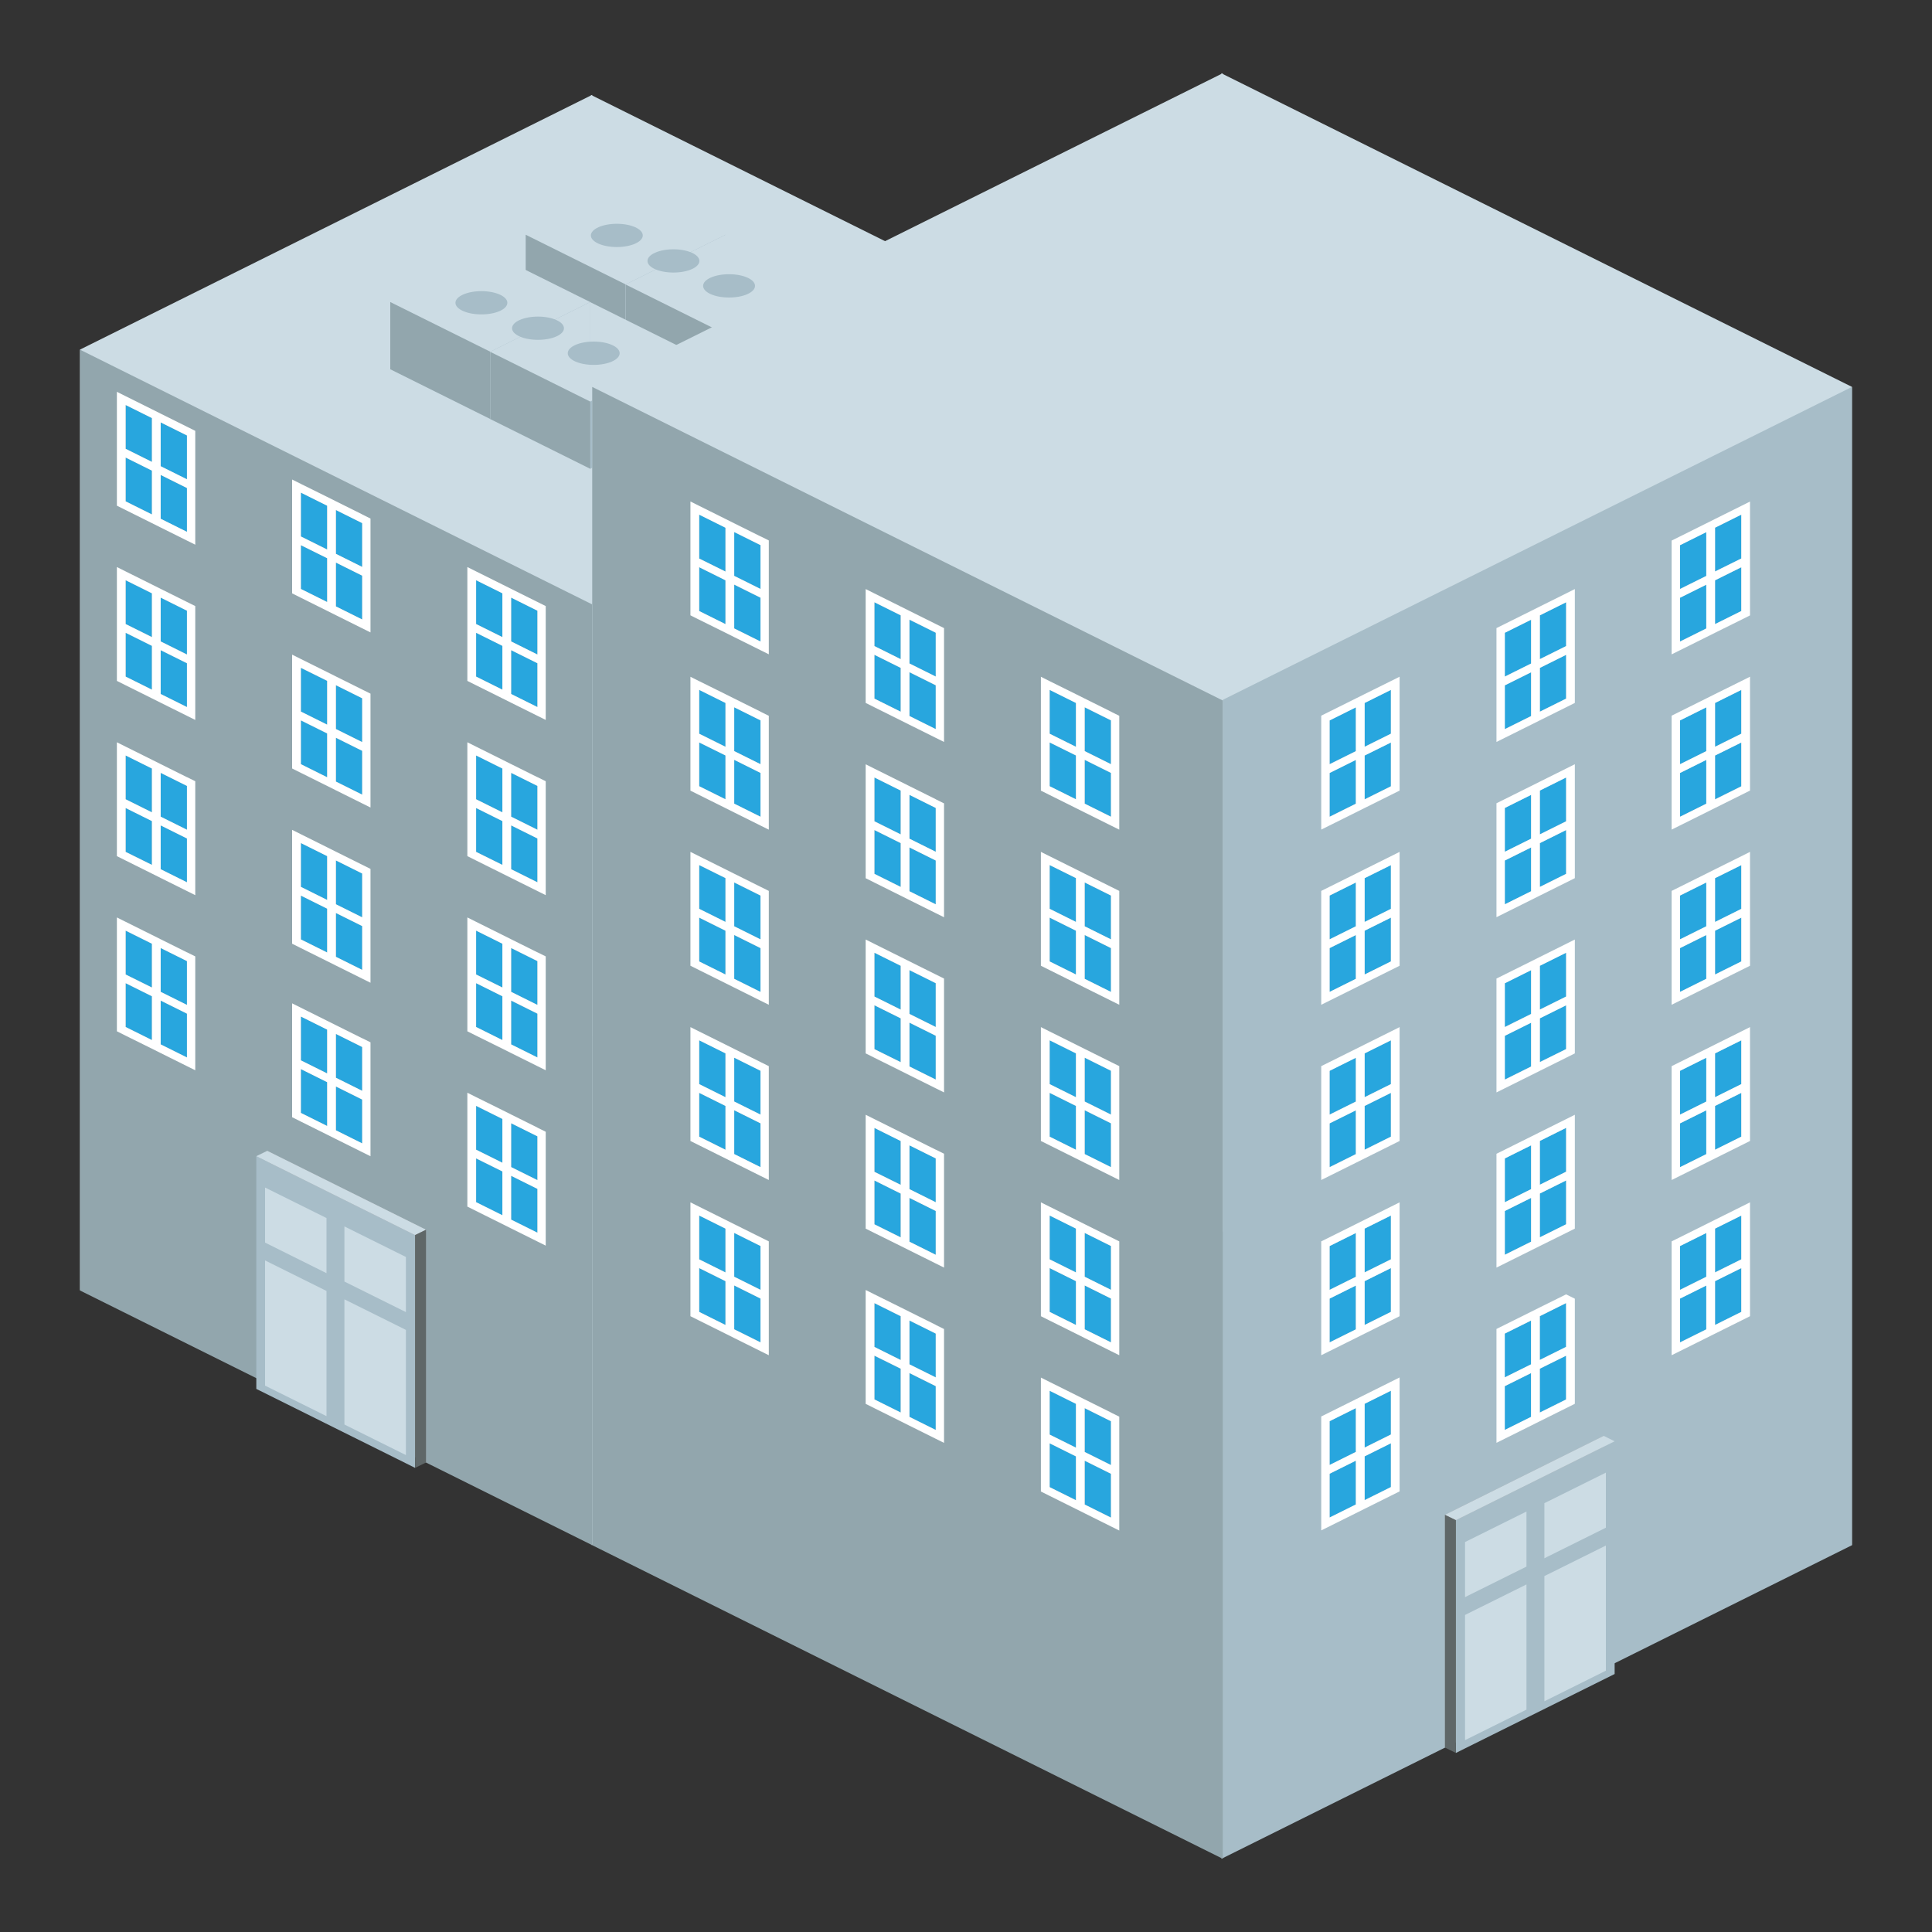 <?xml version="1.0" encoding="UTF-8"?> <svg xmlns="http://www.w3.org/2000/svg" id="Layer_2" data-name="Layer 2" viewBox="0 0 300 300"><rect x="0" y="0" width="300" height="300" fill="#333333" stroke="none"/><defs><style> .cls-1 { fill: #5f6768; } .cls-2 { fill: #fff; } .cls-3 { fill: #a7bdc8; } .cls-4 { fill: #28a6de; } .cls-5 { fill: #a7a8ac; } .cls-6 { fill: #92a6ad; } .cls-7 { fill: #ccdce4; } </style></defs><polygon class="cls-7" points="171.3 200.37 91.77 160.83 91.77 14.74 171.3 54.29 171.3 200.37"></polygon><polygon class="cls-3" points="91.79 239.93 171.31 200.39 171.31 54.3 91.79 93.85 91.79 239.93"></polygon><polygon class="cls-7" points="12.43 200.36 91.95 160.82 91.95 14.73 12.43 54.28 12.43 200.36"></polygon><polygon class="cls-6" points="91.95 239.93 12.43 200.39 12.43 54.3 91.95 93.85 91.95 239.93"></polygon><g><g><g><g><polygon class="cls-7" points="112.67 46.88 97.13 44.48 97.13 28.72 112.67 36.44 112.67 46.88"></polygon><polygon class="cls-3" points="97.13 54.61 112.67 46.89 112.67 36.45 97.13 44.17 97.13 54.61"></polygon><polygon class="cls-7" points="81.63 46.88 97.16 44.48 97.16 28.71 81.63 36.44 81.63 46.88"></polygon><polygon class="cls-6" points="97.16 54.61 81.63 46.89 81.63 36.45 97.16 44.17 97.16 54.61"></polygon></g><g><polygon class="cls-7" points="128.19 54.62 112.65 52.21 112.65 36.45 128.19 44.18 128.19 54.62"></polygon><polygon class="cls-3" points="112.65 62.34 128.19 54.62 128.19 44.18 112.65 51.9 112.65 62.34"></polygon><polygon class="cls-7" points="97.15 54.61 112.68 52.21 112.68 36.45 97.15 44.17 97.15 54.61"></polygon><polygon class="cls-6" points="112.68 62.34 97.15 54.62 97.15 44.18 112.68 51.9 112.68 62.34"></polygon></g></g><g><path class="cls-3" d="M99.81,36.56c0,.99-1.8,1.8-4.03,1.8s-4.03-.81-4.03-1.8,1.8-1.81,4.03-1.81,4.03,.81,4.03,1.81Z"></path><path class="cls-3" d="M108.6,40.52c0,1-1.8,1.8-4.03,1.8s-4.03-.8-4.03-1.8,1.81-1.81,4.03-1.81,4.03,.81,4.03,1.81Z"></path><path class="cls-3" d="M117.24,44.39c0,1-1.8,1.81-4.03,1.81s-4.03-.8-4.03-1.81,1.8-1.81,4.03-1.81,4.03,.81,4.03,1.81Z"></path></g></g><g><g><g><polygon class="cls-7" points="91.64 57.34 76.1 54.93 76.1 39.17 91.64 46.9 91.64 57.34"></polygon><polygon class="cls-3" points="76.11 65.07 91.64 57.34 91.64 46.9 76.11 54.62 76.11 65.07"></polygon><polygon class="cls-7" points="60.6 57.33 76.14 54.93 76.14 39.17 60.6 46.89 60.6 57.33"></polygon><polygon class="cls-6" points="76.14 65.07 60.6 57.34 60.6 46.9 76.14 54.62 76.14 65.07"></polygon></g><g><polygon class="cls-7" points="107.16 65.07 91.62 62.67 91.62 46.9 107.16 54.63 107.16 65.07"></polygon><polygon class="cls-3" points="91.63 72.8 107.16 65.07 107.16 54.63 91.63 62.36 91.63 72.8"></polygon><polygon class="cls-7" points="76.12 65.07 91.66 62.66 91.66 46.9 76.12 54.62 76.12 65.07"></polygon><polygon class="cls-6" points="91.66 72.8 76.12 65.07 76.12 54.63 91.66 62.36 91.66 72.8"></polygon></g></g><g><path class="cls-3" d="M78.78,47.02c0,1-1.8,1.8-4.03,1.8s-4.03-.81-4.03-1.8,1.8-1.81,4.03-1.81,4.03,.81,4.03,1.81Z"></path><path class="cls-3" d="M87.57,50.97c0,1-1.8,1.8-4.03,1.8s-4.03-.8-4.03-1.8,1.81-1.81,4.03-1.81,4.03,.81,4.03,1.81Z"></path><path class="cls-3" d="M96.22,54.85c0,1-1.8,1.81-4.03,1.81s-4.03-.8-4.03-1.81,1.8-1.81,4.03-1.81,4.03,.81,4.03,1.81Z"></path></g></g></g><g><g><g><polygon class="cls-4" points="160.14 78.52 160.14 85.32 164.22 83.29 164.22 76.49 160.14 78.52"></polygon><polygon class="cls-4" points="154.7 81.23 154.7 88.03 158.78 86 158.78 79.2 154.7 81.23"></polygon><polygon class="cls-4" points="154.7 73.06 154.7 79.87 158.78 77.84 158.78 71.04 154.7 73.06"></polygon><polygon class="cls-4" points="160.14 70.36 160.14 77.16 164.22 75.13 164.22 68.33 160.14 70.36"></polygon></g><path class="cls-2" d="M153.41,72.34v17.68l1.29-.64,4.08-2.03,1.36-.68,4.08-2.02,1.36-.68v-17.68l-1.36,.68-4.08,2.03-1.36,.68-4.08,2.03-1.29,.64Zm10.82,2.79l-4.08,2.02v-6.8l4.08-2.03v6.8Zm-4.08,10.19v-6.8l4.08-2.03v6.8l-4.08,2.03Zm-5.44-4.09l4.08-2.03v6.8l-4.08,2.03v-6.8Zm0-8.16l4.08-2.03v6.8l-4.08,2.03v-6.8Z"></path></g><g><g><polygon class="cls-4" points="132.93 92.12 132.93 98.92 137.02 96.9 137.02 90.1 132.93 92.12"></polygon><polygon class="cls-4" points="127.49 94.83 127.49 101.63 131.57 99.6 131.57 92.8 127.49 94.83"></polygon><polygon class="cls-4" points="127.49 86.67 127.49 93.47 131.57 91.44 131.57 84.64 127.49 86.67"></polygon><polygon class="cls-4" points="132.93 83.96 132.93 90.76 137.02 88.74 137.02 81.93 132.93 83.96"></polygon></g><path class="cls-2" d="M126.2,85.95v17.68l1.29-.64,4.08-2.03,1.36-.68,4.08-2.03,1.36-.68v-17.68l-1.36,.68-4.08,2.03-1.36,.68-4.08,2.03-1.29,.64Zm10.82,2.79l-4.08,2.03v-6.8l4.08-2.03v6.8Zm-4.08,10.19v-6.8l4.08-2.03v6.8l-4.08,2.03Zm-5.44-4.09l4.08-2.03v6.8l-4.08,2.03v-6.8Zm0-8.16l4.08-2.03v6.8l-4.08,2.03v-6.8Z"></path></g><g><g><polygon class="cls-4" points="105.73 105.73 105.73 112.53 109.81 110.5 109.81 103.7 105.73 105.73"></polygon><polygon class="cls-4" points="100.29 108.43 100.29 115.24 104.37 113.21 104.37 106.41 100.29 108.43"></polygon><polygon class="cls-4" points="100.29 100.27 100.29 107.07 104.37 105.05 104.37 98.24 100.29 100.27"></polygon><polygon class="cls-4" points="105.73 97.56 105.73 104.37 109.81 102.34 109.81 95.54 105.73 97.56"></polygon></g><path class="cls-2" d="M98.99,99.55v17.68l1.29-.64,4.08-2.03,1.36-.68,4.08-2.03,1.36-.68v-17.68l-1.36,.68-4.08,2.02-1.36,.68-4.08,2.03-1.29,.64Zm10.82,2.79l-4.08,2.03v-6.8l4.08-2.03v6.8Zm-4.08,10.19v-6.8l4.08-2.02v6.8l-4.08,2.03Zm-5.44-4.09l4.08-2.03v6.8l-4.08,2.03v-6.8Zm0-8.16l4.08-2.03v6.8l-4.08,2.03v-6.8Z"></path></g><g><g><polygon class="cls-4" points="160.14 105.73 160.14 112.53 164.22 110.5 164.22 103.7 160.14 105.73"></polygon><polygon class="cls-4" points="154.7 108.43 154.7 115.24 158.78 113.21 158.78 106.41 154.7 108.43"></polygon><polygon class="cls-4" points="154.7 100.27 154.7 107.07 158.78 105.05 158.78 98.24 154.7 100.27"></polygon><polygon class="cls-4" points="160.14 97.56 160.14 104.37 164.22 102.34 164.22 95.54 160.14 97.56"></polygon></g><path class="cls-2" d="M153.41,99.55v17.68l1.29-.64,4.08-2.03,1.36-.68,4.08-2.03,1.36-.68v-17.68l-1.36,.68-4.08,2.02-1.36,.68-4.08,2.03-1.29,.64Zm10.82,2.79l-4.08,2.03v-6.8l4.08-2.03v6.8Zm-4.08,10.19v-6.8l4.08-2.02v6.8l-4.08,2.03Zm-5.44-4.09l4.08-2.03v6.8l-4.08,2.03v-6.8Zm0-8.16l4.08-2.03v6.8l-4.08,2.03v-6.8Z"></path></g><g><g><polygon class="cls-4" points="132.93 119.33 132.93 126.13 137.02 124.11 137.02 117.3 132.93 119.33"></polygon><polygon class="cls-4" points="127.49 122.04 127.49 128.84 131.57 126.81 131.57 120.01 127.49 122.04"></polygon><polygon class="cls-4" points="127.49 113.88 127.49 120.68 131.57 118.65 131.57 111.85 127.49 113.88"></polygon><polygon class="cls-4" points="132.93 111.17 132.93 117.97 137.02 115.94 137.02 109.14 132.93 111.17"></polygon></g><path class="cls-2" d="M126.2,113.15v17.68l1.29-.64,4.08-2.03,1.36-.68,4.08-2.03,1.36-.68v-17.68l-1.36,.68-4.08,2.03-1.36,.68-4.08,2.03-1.29,.64Zm10.82,2.79l-4.08,2.03v-6.8l4.08-2.03v6.8Zm-4.08,10.19v-6.8l4.08-2.03v6.8l-4.08,2.03Zm-5.44-4.1l4.08-2.03v6.8l-4.08,2.03v-6.8Zm0-8.16l4.08-2.03v6.8l-4.08,2.03v-6.8Z"></path></g><g><g><polygon class="cls-4" points="105.73 132.93 105.73 139.74 109.81 137.71 109.81 130.91 105.73 132.93"></polygon><polygon class="cls-4" points="100.29 135.64 100.29 142.44 104.37 140.42 104.37 133.61 100.29 135.64"></polygon><polygon class="cls-4" points="100.29 127.48 100.29 134.28 104.37 132.25 104.37 125.45 100.29 127.48"></polygon><polygon class="cls-4" points="105.73 124.77 105.73 131.57 109.81 129.55 109.81 122.75 105.73 124.77"></polygon></g><path class="cls-2" d="M98.99,126.76v17.68l1.29-.64,4.08-2.03,1.36-.68,4.08-2.03,1.36-.68v-17.68l-1.36,.68-4.08,2.03-1.36,.68-4.08,2.03-1.29,.64Zm10.82,2.79l-4.08,2.03v-6.8l4.08-2.02v6.8Zm-4.08,10.19v-6.8l4.08-2.03v6.8l-4.08,2.03Zm-5.44-4.1l4.08-2.03v6.8l-4.08,2.03v-6.8Zm0-8.16l4.08-2.03v6.8l-4.08,2.03v-6.8Z"></path></g><g><g><polygon class="cls-4" points="160.14 132.93 160.14 139.74 164.22 137.71 164.22 130.91 160.14 132.93"></polygon><polygon class="cls-4" points="154.7 135.64 154.7 142.44 158.78 140.42 158.78 133.61 154.7 135.64"></polygon><polygon class="cls-4" points="154.7 127.48 154.7 134.28 158.78 132.25 158.78 125.45 154.7 127.48"></polygon><polygon class="cls-4" points="160.14 124.77 160.14 131.57 164.22 129.55 164.22 122.75 160.14 124.77"></polygon></g><path class="cls-2" d="M153.41,126.76v17.68l1.29-.64,4.08-2.03,1.36-.68,4.08-2.03,1.36-.68v-17.68l-1.36,.68-4.08,2.03-1.36,.68-4.08,2.03-1.29,.64Zm10.82,2.79l-4.08,2.03v-6.8l4.08-2.02v6.8Zm-4.08,10.19v-6.8l4.08-2.03v6.8l-4.08,2.03Zm-5.44-4.1l4.08-2.03v6.8l-4.08,2.03v-6.8Zm0-8.16l4.08-2.03v6.8l-4.08,2.03v-6.8Z"></path></g><g><g><polygon class="cls-4" points="132.93 146.54 132.93 153.34 137.02 151.31 137.02 144.51 132.93 146.54"></polygon><polygon class="cls-4" points="127.49 149.24 127.49 156.05 131.57 154.02 131.57 147.22 127.49 149.24"></polygon><polygon class="cls-4" points="127.49 141.08 127.49 147.88 131.57 145.86 131.57 139.05 127.49 141.08"></polygon><polygon class="cls-4" points="132.93 138.37 132.93 145.18 137.02 143.15 137.02 136.35 132.93 138.37"></polygon></g><path class="cls-2" d="M126.2,140.36v17.69l1.29-.64,4.08-2.03,1.36-.68,4.08-2.03,1.36-.68v-17.68l-1.36,.68-4.08,2.03-1.36,.68-4.08,2.03-1.29,.64Zm10.82,2.79l-4.08,2.03v-6.8l4.08-2.03v6.8Zm-4.08,10.19v-6.8l4.08-2.03v6.8l-4.08,2.02Zm-5.44-4.09l4.08-2.03v6.8l-4.08,2.03v-6.8Zm0-8.16l4.08-2.03v6.8l-4.08,2.03v-6.8Z"></path></g><g><g><polygon class="cls-4" points="105.73 160.14 105.73 166.94 109.81 164.92 109.81 158.11 105.73 160.14"></polygon><polygon class="cls-4" points="100.29 162.85 100.29 169.65 104.37 167.62 104.37 160.82 100.29 162.85"></polygon><polygon class="cls-4" points="100.29 154.68 100.29 161.49 104.37 159.46 104.37 152.66 100.29 154.68"></polygon><polygon class="cls-4" points="105.73 151.98 105.73 158.78 109.81 156.75 109.81 149.95 105.73 151.98"></polygon></g><path class="cls-2" d="M98.99,153.96v17.68l1.29-.64,4.08-2.03,1.36-.68,4.08-2.03,1.36-.68v-17.68l-1.36,.68-4.08,2.03-1.36,.68-4.08,2.03-1.29,.64Zm10.82,2.79l-4.08,2.03v-6.8l4.08-2.03v6.8Zm-4.08,10.19v-6.8l4.08-2.03v6.8l-4.08,2.03Zm-5.44-4.09l4.08-2.03v6.8l-4.08,2.03v-6.8Zm0-8.16l4.08-2.03v6.8l-4.08,2.03v-6.8Z"></path></g><g><g><polygon class="cls-4" points="160.14 160.14 160.14 166.94 164.22 164.92 164.22 158.11 160.14 160.14"></polygon><polygon class="cls-4" points="154.7 162.85 154.7 169.65 158.78 167.62 158.78 160.82 154.7 162.85"></polygon><polygon class="cls-4" points="154.7 154.68 154.7 161.49 158.78 159.46 158.78 152.66 154.7 154.68"></polygon><polygon class="cls-4" points="160.14 151.98 160.14 158.78 164.22 156.75 164.22 149.95 160.14 151.98"></polygon></g><path class="cls-2" d="M153.41,153.96v17.68l1.29-.64,4.08-2.03,1.36-.68,4.08-2.03,1.36-.68v-17.68l-1.36,.68-4.08,2.03-1.36,.68-4.08,2.03-1.29,.64Zm10.82,2.79l-4.08,2.03v-6.8l4.08-2.03v6.8Zm-4.08,10.19v-6.8l4.08-2.03v6.8l-4.08,2.03Zm-5.44-4.09l4.08-2.03v6.8l-4.08,2.03v-6.8Zm0-8.16l4.08-2.03v6.8l-4.08,2.03v-6.8Z"></path></g><g><g><polygon class="cls-4" points="132.93 173.74 132.93 180.55 137.02 178.52 137.02 171.72 132.93 173.74"></polygon><polygon class="cls-4" points="127.49 176.45 127.49 183.25 131.57 181.23 131.57 174.42 127.49 176.45"></polygon><polygon class="cls-4" points="127.49 168.29 127.49 175.09 131.57 173.06 131.57 166.26 127.49 168.29"></polygon><polygon class="cls-4" points="132.93 165.58 132.93 172.38 137.02 170.36 137.02 163.56 132.93 165.58"></polygon></g><path class="cls-2" d="M126.2,167.57v17.68l1.29-.64,4.08-2.03,1.36-.68,4.08-2.02,1.36-.68v-17.68l-1.36,.68-4.08,2.03-1.36,.68-4.08,2.03-1.29,.64Zm10.82,2.79l-4.08,2.02v-6.8l4.08-2.03v6.8Zm-4.08,10.19v-6.8l4.08-2.03v6.8l-4.08,2.03Zm-5.44-4.09l4.08-2.03v6.8l-4.08,2.03v-6.8Zm0-8.16l4.08-2.03v6.8l-4.08,2.03v-6.8Z"></path></g><g><g><polygon class="cls-4" points="105.73 187.35 105.73 194.15 109.81 192.12 109.81 185.32 105.73 187.35"></polygon><polygon class="cls-4" points="100.29 190.06 100.29 196.86 104.37 194.83 104.37 188.03 100.29 190.06"></polygon><polygon class="cls-4" points="100.29 181.89 100.29 188.69 104.37 186.67 104.37 179.87 100.29 181.89"></polygon><polygon class="cls-4" points="105.73 179.19 105.73 185.99 109.81 183.96 109.81 177.16 105.73 179.19"></polygon></g><path class="cls-2" d="M98.99,181.17v17.68l1.29-.64,4.08-2.03,1.36-.68,4.08-2.03,1.36-.68v-17.68l-1.36,.68-4.08,2.03-1.36,.68-4.08,2.03-1.29,.64Zm10.82,2.79l-4.08,2.03v-6.8l4.08-2.03v6.8Zm-4.08,10.19v-6.8l4.08-2.03v6.8l-4.08,2.03Zm-5.44-4.09l4.08-2.03v6.8l-4.08,2.03v-6.8Zm0-8.16l4.08-2.03v6.8l-4.08,2.03v-6.8Z"></path></g></g><polygon class="cls-5" points="64.79 190.27 41.5 178.7 41.5 180.06 41.5 213.48 41.5 214.84 64.79 226.42 66.15 227.1 66.15 225.74 66.15 192.31 66.15 190.95 64.79 190.27"></polygon><polygon class="cls-3" points="63.09 191.1 39.8 179.53 39.8 180.89 39.8 214.31 39.8 215.67 63.09 227.25 64.45 227.93 64.45 226.57 64.45 193.14 64.45 191.78 63.09 191.1"></polygon><g><polygon class="cls-7" points="50.18 200.2 41.16 195.72 41.16 196.24 41.16 207.83 41.16 215.16 50.18 219.64 50.7 219.9 50.7 212.57 50.7 200.99 50.7 200.46 50.18 200.2"></polygon><polygon class="cls-7" points="50.18 188.88 41.16 184.4 41.16 184.93 41.16 185.62 41.16 192.95 50.18 197.44 50.7 197.7 50.7 190.37 50.7 189.67 50.7 189.14 50.18 188.88"></polygon></g><g><polygon class="cls-7" points="62.5 206.24 53.48 201.76 53.48 202.29 53.48 213.87 53.48 221.2 62.5 225.68 63.03 225.94 63.03 218.61 63.03 207.03 63.03 206.51 62.5 206.24"></polygon><polygon class="cls-7" points="62.5 194.92 53.48 190.44 53.48 190.97 53.48 191.66 53.48 199 62.5 203.48 63.03 203.74 63.03 196.41 63.03 195.71 63.03 195.18 62.5 194.92"></polygon></g><polygon class="cls-7" points="39.8 179.53 41.5 178.7 66.15 190.95 64.45 191.78 39.8 179.53"></polygon><polygon class="cls-1" points="66.15 190.95 66.15 227.1 64.45 227.93 64.45 191.78 66.15 190.95"></polygon><polygon class="cls-7" points="287.56 239.93 189.65 191.24 189.65 11.38 287.56 60.07 287.56 239.93"></polygon><polygon class="cls-3" points="189.67 288.63 287.57 239.94 287.57 60.08 189.67 108.77 189.67 288.63"></polygon><polygon class="cls-7" points="91.96 239.91 189.87 191.23 189.87 11.37 91.96 60.06 91.96 239.91"></polygon><polygon class="cls-6" points="189.87 288.63 91.96 239.94 91.96 60.08 189.87 108.77 189.87 288.63"></polygon><g><g><g><g><polygon class="cls-4" points="112.65 117.31 112.65 124.11 108.57 122.09 108.57 115.29 112.65 117.31"></polygon><polygon class="cls-4" points="118.09 120.02 118.09 126.82 114.01 124.79 114.01 117.99 118.09 120.02"></polygon><polygon class="cls-4" points="118.09 111.86 118.09 118.66 114.01 116.63 114.01 109.83 118.09 111.86"></polygon><polygon class="cls-4" points="112.65 109.15 112.65 115.95 108.57 113.93 108.57 107.12 112.65 109.15"></polygon></g><path class="cls-2" d="M118.09,110.5l-4.08-2.03-1.36-.68-4.08-2.02-1.36-.68v17.68l1.36,.68,4.08,2.03,1.36,.68,4.08,2.03,1.29,.64v-17.68l-1.29-.64Zm-9.52-3.37l4.08,2.03v6.8l-4.08-2.03v-6.8Zm0,14.96v-6.8l4.08,2.02v6.8l-4.08-2.03Zm9.52,4.73l-4.08-2.03v-6.8l4.08,2.03v6.8Zm0-8.16l-4.08-2.03v-6.8l4.08,2.03v6.8Z"></path></g><g><g><polygon class="cls-4" points="139.86 130.92 139.86 137.72 135.78 135.69 135.78 128.89 139.86 130.92"></polygon><polygon class="cls-4" points="145.3 133.62 145.3 140.43 141.22 138.4 141.22 131.6 145.3 133.62"></polygon><polygon class="cls-4" points="145.3 125.46 145.3 132.26 141.22 130.24 141.22 123.43 145.3 125.46"></polygon><polygon class="cls-4" points="139.86 122.75 139.86 129.56 135.78 127.53 135.78 120.73 139.86 122.75"></polygon></g><path class="cls-2" d="M145.3,124.1l-4.08-2.03-1.36-.68-4.08-2.03-1.36-.68v17.69l1.36,.68,4.08,2.03,1.36,.68,4.08,2.03,1.29,.64v-17.68l-1.29-.64Zm-9.52-3.37l4.08,2.03v6.8l-4.08-2.03v-6.8Zm0,14.96v-6.8l4.08,2.03v6.8l-4.08-2.03Zm9.52,4.73l-4.08-2.03v-6.8l4.08,2.03v6.8Zm0-8.16l-4.08-2.03v-6.8l4.08,2.03v6.8Z"></path></g><g><g><polygon class="cls-4" points="167.07 144.52 167.07 151.32 162.99 149.3 162.99 142.49 167.07 144.52"></polygon><polygon class="cls-4" points="172.51 147.23 172.51 154.03 168.43 152 168.43 145.2 172.51 147.23"></polygon><polygon class="cls-4" points="172.51 139.07 172.51 145.87 168.43 143.84 168.43 137.04 172.51 139.07"></polygon><polygon class="cls-4" points="167.07 136.36 167.07 143.16 162.99 141.13 162.99 134.33 167.07 136.36"></polygon></g><path class="cls-2" d="M172.51,137.7l-4.08-2.03-1.36-.68-4.08-2.03-1.36-.68v17.68l1.36,.68,4.08,2.03,1.36,.68,4.08,2.03,1.29,.64v-17.68l-1.29-.64Zm-9.52-3.37l4.08,2.02v6.8l-4.08-2.03v-6.8Zm0,14.96v-6.8l4.08,2.03v6.8l-4.08-2.03Zm9.52,4.73l-4.08-2.03v-6.8l4.08,2.03v6.8Zm0-8.16l-4.08-2.03v-6.8l4.08,2.03v6.8Z"></path></g><g><g><polygon class="cls-4" points="112.65 144.52 112.65 151.32 108.57 149.3 108.57 142.49 112.65 144.52"></polygon><polygon class="cls-4" points="118.09 147.23 118.09 154.03 114.01 152 114.01 145.2 118.09 147.23"></polygon><polygon class="cls-4" points="118.09 139.07 118.09 145.87 114.01 143.84 114.01 137.04 118.09 139.07"></polygon><polygon class="cls-4" points="112.65 136.36 112.65 143.16 108.57 141.13 108.57 134.33 112.65 136.36"></polygon></g><path class="cls-2" d="M118.09,137.7l-4.08-2.03-1.36-.68-4.08-2.03-1.36-.68v17.68l1.36,.68,4.08,2.03,1.36,.68,4.08,2.03,1.29,.64v-17.68l-1.29-.64Zm-9.52-3.37l4.08,2.02v6.8l-4.08-2.03v-6.8Zm0,14.96v-6.8l4.08,2.03v6.8l-4.08-2.03Zm9.52,4.73l-4.08-2.03v-6.8l4.08,2.03v6.8Zm0-8.16l-4.08-2.03v-6.8l4.08,2.03v6.8Z"></path></g><g><g><polygon class="cls-4" points="139.86 158.12 139.86 164.92 135.78 162.9 135.78 156.1 139.86 158.12"></polygon><polygon class="cls-4" points="145.3 160.83 145.3 167.63 141.22 165.61 141.22 158.8 145.3 160.83"></polygon><polygon class="cls-4" points="145.3 152.67 145.3 159.47 141.22 157.44 141.22 150.64 145.3 152.67"></polygon><polygon class="cls-4" points="139.86 149.96 139.86 156.76 135.78 154.74 135.78 147.93 139.86 149.96"></polygon></g><path class="cls-2" d="M145.3,151.31l-4.08-2.03-1.36-.68-4.08-2.03-1.36-.68v17.68l1.36,.68,4.08,2.03,1.36,.68,4.08,2.03,1.29,.64v-17.68l-1.29-.64Zm-9.52-3.37l4.08,2.03v6.8l-4.08-2.03v-6.8Zm0,14.96v-6.8l4.08,2.03v6.8l-4.08-2.02Zm9.52,4.73l-4.08-2.03v-6.8l4.08,2.03v6.8Zm0-8.16l-4.08-2.03v-6.8l4.08,2.03v6.8Z"></path></g><g><g><polygon class="cls-4" points="167.07 171.73 167.07 178.53 162.99 176.5 162.99 169.7 167.07 171.73"></polygon><polygon class="cls-4" points="172.51 174.43 172.51 181.24 168.43 179.21 168.43 172.41 172.51 174.43"></polygon><polygon class="cls-4" points="172.51 166.27 172.51 173.07 168.43 171.05 168.43 164.24 172.51 166.27"></polygon><polygon class="cls-4" points="167.07 163.56 167.07 170.37 162.99 168.34 162.99 161.54 167.07 163.56"></polygon></g><path class="cls-2" d="M172.51,164.91l-4.08-2.03-1.36-.68-4.08-2.03-1.36-.68v17.68l1.36,.68,4.08,2.03,1.36,.68,4.08,2.03,1.29,.64v-17.68l-1.29-.64Zm-9.52-3.37l4.08,2.03v6.8l-4.08-2.03v-6.8Zm0,14.96v-6.8l4.08,2.03v6.8l-4.08-2.03Zm9.52,4.73l-4.08-2.03v-6.8l4.08,2.03v6.8Zm0-8.16l-4.08-2.03v-6.8l4.08,2.03v6.8Z"></path></g><g><g><polygon class="cls-4" points="112.65 171.73 112.65 178.53 108.57 176.5 108.57 169.7 112.65 171.73"></polygon><polygon class="cls-4" points="118.09 174.43 118.09 181.24 114.01 179.21 114.01 172.41 118.09 174.43"></polygon><polygon class="cls-4" points="118.09 166.27 118.09 173.07 114.01 171.05 114.01 164.24 118.09 166.27"></polygon><polygon class="cls-4" points="112.65 163.56 112.65 170.37 108.57 168.34 108.57 161.54 112.65 163.56"></polygon></g><path class="cls-2" d="M118.09,164.91l-4.08-2.03-1.36-.68-4.08-2.03-1.36-.68v17.68l1.36,.68,4.08,2.03,1.36,.68,4.08,2.03,1.29,.64v-17.68l-1.29-.64Zm-9.52-3.37l4.08,2.03v6.8l-4.08-2.03v-6.8Zm0,14.96v-6.8l4.08,2.03v6.8l-4.08-2.03Zm9.52,4.73l-4.08-2.03v-6.8l4.08,2.03v6.8Zm0-8.16l-4.08-2.03v-6.8l4.08,2.03v6.8Z"></path></g><g><g><polygon class="cls-4" points="139.86 185.33 139.86 192.13 135.78 190.11 135.78 183.3 139.86 185.33"></polygon><polygon class="cls-4" points="145.3 188.04 145.3 194.84 141.22 192.81 141.22 186.01 145.3 188.04"></polygon><polygon class="cls-4" points="145.3 179.88 145.3 186.68 141.22 184.65 141.22 177.85 145.3 179.88"></polygon><polygon class="cls-4" points="139.86 177.17 139.86 183.97 135.78 181.94 135.78 175.14 139.86 177.17"></polygon></g><path class="cls-2" d="M145.3,178.52l-4.08-2.03-1.36-.68-4.08-2.03-1.36-.68v17.68l1.36,.68,4.08,2.02,1.36,.68,4.08,2.03,1.29,.64v-17.68l-1.29-.64Zm-9.52-3.37l4.08,2.03v6.8l-4.08-2.02v-6.8Zm0,14.96v-6.8l4.08,2.03v6.8l-4.08-2.03Zm9.52,4.73l-4.08-2.03v-6.8l4.08,2.03v6.8Zm0-8.16l-4.08-2.03v-6.8l4.08,2.03v6.8Z"></path></g><g><g><polygon class="cls-4" points="167.07 198.93 167.07 205.74 162.99 203.71 162.99 196.91 167.07 198.93"></polygon><polygon class="cls-4" points="172.51 201.64 172.51 208.44 168.43 206.42 168.43 199.61 172.51 201.64"></polygon><polygon class="cls-4" points="172.51 193.48 172.51 200.28 168.43 198.25 168.43 191.45 172.51 193.48"></polygon><polygon class="cls-4" points="167.07 190.77 167.07 197.57 162.99 195.55 162.99 188.75 167.07 190.77"></polygon></g><path class="cls-2" d="M172.51,192.12l-4.08-2.03-1.36-.68-4.08-2.03-1.36-.68v17.68l1.36,.68,4.08,2.03,1.36,.68,4.08,2.03,1.29,.64v-17.68l-1.29-.64Zm-9.52-3.37l4.08,2.03v6.8l-4.08-2.03v-6.8Zm0,14.96v-6.8l4.08,2.03v6.8l-4.08-2.03Zm9.52,4.73l-4.08-2.03v-6.8l4.08,2.03v6.8Zm0-8.16l-4.08-2.03v-6.8l4.08,2.03v6.8Z"></path></g><g><g><polygon class="cls-4" points="112.65 198.93 112.65 205.74 108.57 203.71 108.57 196.91 112.65 198.93"></polygon><polygon class="cls-4" points="118.09 201.64 118.09 208.44 114.01 206.42 114.01 199.61 118.09 201.64"></polygon><polygon class="cls-4" points="118.09 193.48 118.09 200.28 114.01 198.25 114.01 191.45 118.09 193.48"></polygon><polygon class="cls-4" points="112.65 190.77 112.65 197.57 108.57 195.55 108.57 188.75 112.65 190.77"></polygon></g><path class="cls-2" d="M118.09,192.12l-4.08-2.03-1.36-.68-4.08-2.03-1.36-.68v17.68l1.36,.68,4.08,2.03,1.36,.68,4.08,2.03,1.29,.64v-17.68l-1.29-.64Zm-9.52-3.37l4.08,2.03v6.8l-4.08-2.03v-6.8Zm0,14.96v-6.8l4.08,2.03v6.8l-4.08-2.03Zm9.52,4.73l-4.08-2.03v-6.8l4.08,2.03v6.8Zm0-8.16l-4.08-2.03v-6.8l4.08,2.03v6.8Z"></path></g><g><g><polygon class="cls-4" points="139.86 212.54 139.86 219.34 135.78 217.31 135.78 210.51 139.86 212.54"></polygon><polygon class="cls-4" points="145.3 215.25 145.3 222.05 141.22 220.02 141.22 213.22 145.3 215.25"></polygon><polygon class="cls-4" points="145.3 207.08 145.3 213.88 141.22 211.86 141.22 205.06 145.3 207.08"></polygon><polygon class="cls-4" points="139.86 204.38 139.86 211.18 135.78 209.15 135.78 202.35 139.86 204.38"></polygon></g><path class="cls-2" d="M145.3,205.72l-4.08-2.03-1.36-.68-4.08-2.02-1.36-.68v17.68l1.36,.68,4.08,2.03,1.36,.68,4.08,2.03,1.29,.64v-17.68l-1.29-.64Zm-9.52-3.37l4.08,2.03v6.8l-4.08-2.03v-6.8Zm0,14.96v-6.8l4.08,2.02v6.8l-4.08-2.03Zm9.52,4.73l-4.08-2.03v-6.8l4.08,2.03v6.8Zm0-8.16l-4.08-2.03v-6.8l4.08,2.03v6.8Z"></path></g><g><g><polygon class="cls-4" points="167.07 226.14 167.07 232.94 162.99 230.92 162.99 224.11 167.07 226.14"></polygon><polygon class="cls-4" points="172.51 228.85 172.51 235.65 168.43 233.62 168.43 226.82 172.51 228.85"></polygon><polygon class="cls-4" points="172.51 220.69 172.51 227.49 168.43 225.46 168.43 218.66 172.51 220.69"></polygon><polygon class="cls-4" points="167.07 217.98 167.07 224.78 162.99 222.75 162.99 215.95 167.07 217.98"></polygon></g><path class="cls-2" d="M172.51,219.33l-4.08-2.03-1.36-.68-4.08-2.03-1.36-.68v17.69l1.36,.68,4.08,2.03,1.36,.68,4.08,2.03,1.29,.64v-17.68l-1.29-.64Zm-9.52-3.37l4.08,2.03v6.8l-4.08-2.03v-6.8Zm0,14.96v-6.8l4.08,2.03v6.8l-4.08-2.03Zm9.52,4.73l-4.08-2.03v-6.8l4.08,2.03v6.8Zm0-8.16l-4.08-2.03v-6.8l4.08,2.03v6.8Z"></path></g></g><g><g><polygon class="cls-4" points="112.65 90.11 112.65 96.91 108.57 94.88 108.57 88.08 112.65 90.11"></polygon><polygon class="cls-4" points="118.09 92.81 118.09 99.61 114.01 97.59 114.01 90.79 118.09 92.81"></polygon><polygon class="cls-4" points="118.09 84.65 118.09 91.45 114.01 89.43 114.01 82.62 118.09 84.65"></polygon><polygon class="cls-4" points="112.65 81.94 112.65 88.74 108.57 86.72 108.57 79.92 112.65 81.94"></polygon></g><path class="cls-2" d="M118.09,83.29l-4.08-2.03-1.36-.68-4.08-2.03-1.36-.68v17.68l1.36,.68,4.08,2.02,1.36,.68,4.08,2.03,1.29,.64v-17.68l-1.29-.64Zm-9.52-3.37l4.08,2.03v6.8l-4.08-2.02v-6.8Zm0,14.96v-6.8l4.08,2.03v6.8l-4.08-2.03Zm9.52,4.73l-4.08-2.03v-6.8l4.08,2.03v6.8Zm0-8.16l-4.08-2.03v-6.8l4.08,2.03v6.8Z"></path></g><g><g><polygon class="cls-4" points="139.86 103.71 139.86 110.51 135.78 108.48 135.78 101.68 139.86 103.71"></polygon><polygon class="cls-4" points="145.3 106.42 145.3 113.22 141.22 111.19 141.22 104.39 145.3 106.42"></polygon><polygon class="cls-4" points="145.3 98.25 145.3 105.06 141.22 103.03 141.22 96.23 145.3 98.25"></polygon><polygon class="cls-4" points="139.86 95.55 139.86 102.35 135.78 100.32 135.78 93.52 139.86 95.55"></polygon></g><path class="cls-2" d="M145.3,96.89l-4.08-2.03-1.36-.68-4.08-2.03-1.36-.68v17.68l1.36,.68,4.08,2.03,1.36,.68,4.08,2.03,1.29,.64v-17.68l-1.29-.64Zm-9.52-3.37l4.08,2.03v6.8l-4.08-2.03v-6.8Zm0,14.96v-6.8l4.08,2.03v6.8l-4.08-2.03Zm9.52,4.73l-4.08-2.03v-6.8l4.08,2.03v6.8Zm0-8.16l-4.08-2.03v-6.8l4.08,2.03v6.8Z"></path></g><g><g><polygon class="cls-4" points="167.07 117.31 167.07 124.11 162.99 122.09 162.99 115.29 167.07 117.31"></polygon><polygon class="cls-4" points="172.51 120.02 172.51 126.82 168.43 124.79 168.43 117.99 172.51 120.02"></polygon><polygon class="cls-4" points="172.51 111.86 172.51 118.66 168.43 116.63 168.43 109.83 172.51 111.86"></polygon><polygon class="cls-4" points="167.07 109.15 167.07 115.95 162.99 113.93 162.99 107.12 167.07 109.15"></polygon></g><path class="cls-2" d="M172.51,110.5l-4.08-2.03-1.36-.68-4.08-2.02-1.36-.68v17.68l1.36,.68,4.08,2.03,1.36,.68,4.08,2.03,1.29,.64v-17.68l-1.29-.64Zm-9.52-3.37l4.08,2.03v6.8l-4.08-2.03v-6.8Zm0,14.96v-6.8l4.08,2.02v6.8l-4.08-2.03Zm9.52,4.73l-4.08-2.03v-6.8l4.08,2.03v6.8Zm0-8.16l-4.08-2.03v-6.8l4.08,2.03v6.8Z"></path></g></g><g><g><g><g><polygon class="cls-4" points="266.31 117.31 266.31 124.11 270.39 122.09 270.39 115.29 266.31 117.31"></polygon><polygon class="cls-4" points="260.87 120.02 260.87 126.82 264.95 124.79 264.95 117.99 260.87 120.02"></polygon><polygon class="cls-4" points="260.87 111.86 260.87 118.66 264.95 116.63 264.95 109.83 260.87 111.86"></polygon><polygon class="cls-4" points="266.31 109.15 266.31 115.95 270.39 113.93 270.39 107.12 266.31 109.15"></polygon></g><path class="cls-2" d="M259.57,111.14v17.68l1.29-.64,4.08-2.03,1.36-.68,4.08-2.03,1.36-.68v-17.68l-1.36,.68-4.08,2.02-1.36,.68-4.08,2.03-1.29,.64Zm10.82,2.79l-4.08,2.03v-6.8l4.08-2.03v6.8Zm-4.08,10.19v-6.8l4.08-2.02v6.8l-4.08,2.03Zm-5.44-4.09l4.08-2.03v6.8l-4.08,2.03v-6.8Zm0-8.16l4.08-2.03v6.8l-4.08,2.03v-6.8Z"></path></g><g><g><polygon class="cls-4" points="239.1 130.92 239.1 137.72 243.18 135.69 243.18 128.89 239.1 130.92"></polygon><polygon class="cls-4" points="233.66 133.62 233.66 140.43 237.74 138.4 237.74 131.6 233.66 133.62"></polygon><polygon class="cls-4" points="233.66 125.46 233.66 132.26 237.74 130.24 237.74 123.43 233.66 125.46"></polygon><polygon class="cls-4" points="239.1 122.75 239.1 129.56 243.18 127.53 243.18 120.73 239.1 122.75"></polygon></g><path class="cls-2" d="M232.37,124.74v17.68l1.29-.64,4.08-2.03,1.36-.68,4.08-2.03,1.36-.68v-17.69l-1.36,.68-4.08,2.03-1.36,.68-4.08,2.03-1.29,.64Zm10.82,2.79l-4.08,2.03v-6.8l4.08-2.03v6.8Zm-4.08,10.19v-6.8l4.08-2.03v6.8l-4.08,2.03Zm-5.44-4.1l4.08-2.03v6.8l-4.08,2.03v-6.8Zm0-8.16l4.08-2.03v6.8l-4.08,2.03v-6.8Z"></path></g><g><g><polygon class="cls-4" points="211.89 144.52 211.89 151.32 215.97 149.3 215.97 142.49 211.89 144.52"></polygon><polygon class="cls-4" points="206.45 147.23 206.45 154.03 210.53 152 210.53 145.2 206.45 147.23"></polygon><polygon class="cls-4" points="206.45 139.07 206.45 145.87 210.53 143.84 210.53 137.04 206.45 139.07"></polygon><polygon class="cls-4" points="211.89 136.36 211.89 143.16 215.97 141.13 215.97 134.33 211.89 136.36"></polygon></g><path class="cls-2" d="M205.16,138.34v17.68l1.29-.64,4.08-2.03,1.36-.68,4.08-2.03,1.36-.68v-17.68l-1.36,.68-4.08,2.03-1.36,.68-4.08,2.03-1.29,.64Zm10.82,2.79l-4.08,2.03v-6.8l4.08-2.02v6.8Zm-4.08,10.19v-6.8l4.08-2.03v6.8l-4.08,2.03Zm-5.44-4.1l4.08-2.03v6.8l-4.08,2.03v-6.8Zm0-8.16l4.08-2.03v6.8l-4.08,2.03v-6.8Z"></path></g><g><g><polygon class="cls-4" points="266.31 144.52 266.31 151.32 270.39 149.3 270.39 142.49 266.31 144.52"></polygon><polygon class="cls-4" points="260.87 147.23 260.87 154.03 264.95 152 264.95 145.2 260.87 147.23"></polygon><polygon class="cls-4" points="260.87 139.07 260.87 145.87 264.95 143.84 264.95 137.04 260.87 139.07"></polygon><polygon class="cls-4" points="266.31 136.36 266.31 143.16 270.39 141.13 270.39 134.33 266.31 136.36"></polygon></g><path class="cls-2" d="M259.57,138.34v17.68l1.29-.64,4.08-2.03,1.36-.68,4.08-2.03,1.36-.68v-17.68l-1.36,.68-4.08,2.03-1.36,.68-4.08,2.03-1.29,.64Zm10.82,2.79l-4.08,2.03v-6.8l4.08-2.02v6.8Zm-4.08,10.19v-6.8l4.08-2.03v6.8l-4.08,2.03Zm-5.44-4.1l4.08-2.03v6.8l-4.08,2.03v-6.8Zm0-8.16l4.08-2.03v6.8l-4.08,2.03v-6.8Z"></path></g><g><g><polygon class="cls-4" points="239.1 158.12 239.1 164.92 243.18 162.9 243.18 156.1 239.1 158.12"></polygon><polygon class="cls-4" points="233.66 160.83 233.66 167.63 237.74 165.61 237.74 158.8 233.66 160.83"></polygon><polygon class="cls-4" points="233.66 152.67 233.66 159.47 237.74 157.44 237.74 150.64 233.66 152.67"></polygon><polygon class="cls-4" points="239.1 149.96 239.1 156.76 243.18 154.74 243.18 147.93 239.1 149.96"></polygon></g><path class="cls-2" d="M232.37,151.95v17.68l1.29-.64,4.08-2.03,1.36-.68,4.08-2.03,1.36-.68v-17.68l-1.36,.68-4.08,2.03-1.36,.68-4.08,2.03-1.29,.64Zm10.82,2.79l-4.08,2.03v-6.8l4.08-2.03v6.8Zm-4.08,10.19v-6.8l4.08-2.03v6.8l-4.08,2.02Zm-5.44-4.09l4.08-2.03v6.8l-4.08,2.03v-6.8Zm0-8.16l4.08-2.03v6.8l-4.08,2.03v-6.8Z"></path></g><g><g><polygon class="cls-4" points="211.89 171.73 211.89 178.53 215.97 176.5 215.97 169.7 211.89 171.73"></polygon><polygon class="cls-4" points="206.45 174.43 206.45 181.24 210.53 179.21 210.53 172.41 206.45 174.43"></polygon><polygon class="cls-4" points="206.45 166.27 206.45 173.07 210.53 171.05 210.53 164.24 206.45 166.27"></polygon><polygon class="cls-4" points="211.89 163.56 211.89 170.37 215.97 168.34 215.97 161.54 211.89 163.56"></polygon></g><path class="cls-2" d="M205.16,165.55v17.68l1.29-.64,4.08-2.03,1.36-.68,4.08-2.03,1.36-.68v-17.68l-1.36,.68-4.08,2.03-1.36,.68-4.08,2.03-1.29,.64Zm10.82,2.79l-4.08,2.03v-6.8l4.08-2.03v6.8Zm-4.08,10.19v-6.8l4.08-2.03v6.8l-4.08,2.03Zm-5.44-4.09l4.08-2.03v6.8l-4.08,2.03v-6.8Zm0-8.16l4.08-2.03v6.8l-4.08,2.03v-6.8Z"></path></g><g><g><polygon class="cls-4" points="266.31 171.73 266.31 178.53 270.39 176.5 270.39 169.7 266.31 171.73"></polygon><polygon class="cls-4" points="260.87 174.43 260.87 181.24 264.95 179.21 264.95 172.41 260.87 174.43"></polygon><polygon class="cls-4" points="260.87 166.27 260.87 173.07 264.95 171.05 264.95 164.24 260.87 166.27"></polygon><polygon class="cls-4" points="266.31 163.56 266.31 170.37 270.39 168.34 270.39 161.54 266.31 163.56"></polygon></g><path class="cls-2" d="M259.57,165.55v17.68l1.29-.64,4.08-2.03,1.36-.68,4.08-2.03,1.36-.68v-17.68l-1.36,.68-4.08,2.03-1.36,.68-4.08,2.03-1.29,.64Zm10.82,2.79l-4.08,2.03v-6.8l4.08-2.03v6.8Zm-4.08,10.19v-6.8l4.08-2.03v6.8l-4.08,2.03Zm-5.44-4.09l4.08-2.03v6.8l-4.08,2.03v-6.8Zm0-8.16l4.08-2.03v6.8l-4.08,2.03v-6.8Z"></path></g><g><g><polygon class="cls-4" points="239.1 185.33 239.1 192.13 243.18 190.11 243.18 183.3 239.1 185.33"></polygon><polygon class="cls-4" points="233.66 188.04 233.66 194.84 237.74 192.81 237.74 186.01 233.66 188.04"></polygon><polygon class="cls-4" points="233.66 179.88 233.66 186.68 237.74 184.65 237.74 177.85 233.66 179.88"></polygon><polygon class="cls-4" points="239.1 177.17 239.1 183.97 243.18 181.94 243.18 175.14 239.1 177.17"></polygon></g><path class="cls-2" d="M232.37,179.15v17.68l1.29-.64,4.08-2.03,1.36-.68,4.08-2.02,1.36-.68v-17.68l-1.36,.68-4.08,2.03-1.36,.68-4.08,2.03-1.29,.64Zm10.82,2.79l-4.08,2.02v-6.8l4.08-2.03v6.8Zm-4.08,10.19v-6.8l4.08-2.03v6.8l-4.08,2.03Zm-5.44-4.09l4.08-2.03v6.8l-4.08,2.03v-6.8Zm0-8.16l4.08-2.03v6.8l-4.08,2.03v-6.8Z"></path></g><g><g><polygon class="cls-4" points="211.89 198.93 211.89 205.74 215.97 203.71 215.97 196.91 211.89 198.93"></polygon><polygon class="cls-4" points="206.45 201.64 206.45 208.44 210.53 206.42 210.53 199.61 206.45 201.64"></polygon><polygon class="cls-4" points="206.45 193.48 206.45 200.28 210.53 198.25 210.53 191.45 206.45 193.48"></polygon><polygon class="cls-4" points="211.89 190.77 211.89 197.57 215.97 195.55 215.97 188.75 211.89 190.77"></polygon></g><path class="cls-2" d="M205.16,192.76v17.68l1.29-.64,4.08-2.03,1.36-.68,4.08-2.03,1.36-.68v-17.68l-1.36,.68-4.08,2.03-1.36,.68-4.08,2.03-1.29,.64Zm10.82,2.79l-4.08,2.03v-6.8l4.08-2.03v6.8Zm-4.08,10.19v-6.8l4.08-2.03v6.8l-4.08,2.03Zm-5.44-4.09l4.08-2.03v6.8l-4.08,2.03v-6.8Zm0-8.16l4.08-2.03v6.8l-4.08,2.03v-6.8Z"></path></g><g><g><polygon class="cls-4" points="266.31 198.93 266.31 205.74 270.39 203.71 270.39 196.91 266.31 198.93"></polygon><polygon class="cls-4" points="260.87 201.64 260.87 208.44 264.95 206.42 264.95 199.61 260.87 201.64"></polygon><polygon class="cls-4" points="260.87 193.48 260.87 200.28 264.95 198.25 264.95 191.45 260.87 193.48"></polygon><polygon class="cls-4" points="266.31 190.77 266.31 197.57 270.39 195.55 270.39 188.75 266.31 190.77"></polygon></g><path class="cls-2" d="M259.57,192.76v17.68l1.29-.64,4.08-2.03,1.36-.68,4.08-2.03,1.36-.68v-17.68l-1.36,.68-4.08,2.03-1.36,.68-4.08,2.03-1.29,.64Zm10.82,2.79l-4.08,2.03v-6.8l4.08-2.03v6.8Zm-4.08,10.19v-6.8l4.08-2.03v6.8l-4.08,2.03Zm-5.44-4.09l4.08-2.03v6.8l-4.08,2.03v-6.8Zm0-8.16l4.08-2.03v6.8l-4.08,2.03v-6.8Z"></path></g><g><g><polygon class="cls-4" points="239.1 212.54 239.1 219.34 243.18 217.31 243.18 210.51 239.1 212.54"></polygon><polygon class="cls-4" points="233.66 215.25 233.66 222.05 237.74 220.02 237.74 213.22 233.66 215.25"></polygon><polygon class="cls-4" points="233.66 207.08 233.66 213.88 237.74 211.86 237.74 205.06 233.66 207.08"></polygon><polygon class="cls-4" points="239.1 204.38 239.1 211.18 243.18 209.15 243.18 202.35 239.1 204.38"></polygon></g><path class="cls-2" d="M243.18,200.99l-4.08,2.02-1.36,.68-4.08,2.03-1.29,.64v17.68l1.29-.64,4.08-2.03,1.36-.68,4.08-2.03,1.36-.68v-16.32m-1.36,7.48l-4.08,2.03v-6.8l4.08-2.03v6.8Zm-4.08,10.19v-6.8l4.08-2.02v6.8l-4.08,2.03Zm-5.44-4.09l4.08-2.03v6.8l-4.08,2.03v-6.8Zm0-8.16l4.08-2.03v6.8l-4.08,2.03v-6.8Z"></path></g><g><g><polygon class="cls-4" points="211.89 226.14 211.89 232.94 215.97 230.92 215.97 224.11 211.89 226.14"></polygon><polygon class="cls-4" points="206.45 228.85 206.45 235.65 210.53 233.62 210.53 226.82 206.45 228.85"></polygon><polygon class="cls-4" points="206.45 220.69 206.45 227.49 210.53 225.46 210.53 218.66 206.45 220.69"></polygon><polygon class="cls-4" points="211.89 217.98 211.89 224.78 215.97 222.75 215.97 215.95 211.89 217.98"></polygon></g><path class="cls-2" d="M205.16,219.96v17.68l1.29-.64,4.08-2.03,1.36-.68,4.08-2.03,1.36-.68v-17.69l-1.36,.68-4.08,2.03-1.36,.68-4.08,2.03-1.29,.64Zm10.82,2.79l-4.08,2.03v-6.8l4.08-2.03v6.8Zm-4.08,10.19v-6.8l4.08-2.03v6.8l-4.08,2.03Zm-5.44-4.1l4.08-2.03v6.8l-4.08,2.03v-6.8Zm0-8.16l4.08-2.03v6.8l-4.08,2.03v-6.8Z"></path></g></g><g><g><polygon class="cls-4" points="266.31 90.11 266.31 96.91 270.39 94.88 270.39 88.08 266.31 90.11"></polygon><polygon class="cls-4" points="260.87 92.81 260.87 99.61 264.95 97.59 264.95 90.79 260.87 92.81"></polygon><polygon class="cls-4" points="260.87 84.65 260.87 91.45 264.95 89.43 264.95 82.62 260.87 84.65"></polygon><polygon class="cls-4" points="266.31 81.94 266.31 88.74 270.39 86.72 270.39 79.92 266.31 81.94"></polygon></g><path class="cls-2" d="M259.57,83.93v17.68l1.29-.64,4.08-2.03,1.36-.68,4.08-2.02,1.36-.68v-17.68l-1.36,.68-4.08,2.03-1.36,.68-4.08,2.03-1.29,.64Zm10.82,2.79l-4.08,2.02v-6.8l4.08-2.03v6.8Zm-4.08,10.19v-6.8l4.08-2.03v6.8l-4.08,2.03Zm-5.44-4.09l4.08-2.03v6.8l-4.08,2.03v-6.8Zm0-8.16l4.08-2.03v6.8l-4.08,2.03v-6.8Z"></path></g><g><g><polygon class="cls-4" points="239.1 103.71 239.1 110.51 243.18 108.48 243.18 101.68 239.1 103.71"></polygon><polygon class="cls-4" points="233.66 106.42 233.66 113.22 237.74 111.19 237.74 104.39 233.66 106.42"></polygon><polygon class="cls-4" points="233.66 98.25 233.66 105.06 237.74 103.03 237.74 96.23 233.66 98.25"></polygon><polygon class="cls-4" points="239.1 95.55 239.1 102.35 243.18 100.32 243.18 93.52 239.1 95.55"></polygon></g><path class="cls-2" d="M232.37,97.53v17.68l1.29-.64,4.08-2.03,1.36-.68,4.08-2.03,1.36-.68v-17.68l-1.36,.68-4.08,2.03-1.36,.68-4.08,2.03-1.29,.64Zm10.82,2.79l-4.08,2.03v-6.8l4.08-2.03v6.8Zm-4.08,10.19v-6.8l4.08-2.03v6.8l-4.08,2.03Zm-5.44-4.09l4.08-2.03v6.8l-4.08,2.03v-6.8Zm0-8.16l4.08-2.03v6.8l-4.08,2.03v-6.8Z"></path></g><g><g><polygon class="cls-4" points="211.89 117.31 211.89 124.11 215.97 122.09 215.97 115.29 211.89 117.31"></polygon><polygon class="cls-4" points="206.45 120.02 206.45 126.82 210.53 124.79 210.53 117.99 206.45 120.02"></polygon><polygon class="cls-4" points="206.45 111.86 206.45 118.66 210.53 116.63 210.53 109.83 206.45 111.86"></polygon><polygon class="cls-4" points="211.89 109.15 211.89 115.95 215.97 113.93 215.97 107.12 211.89 109.15"></polygon></g><path class="cls-2" d="M205.16,111.14v17.68l1.29-.64,4.08-2.03,1.36-.68,4.08-2.03,1.36-.68v-17.68l-1.36,.68-4.08,2.02-1.36,.68-4.08,2.03-1.29,.64Zm10.82,2.79l-4.08,2.03v-6.8l4.08-2.03v6.8Zm-4.08,10.19v-6.8l4.08-2.02v6.8l-4.08,2.03Zm-5.44-4.09l4.08-2.03v6.8l-4.08,2.03v-6.8Zm0-8.16l4.08-2.03v6.8l-4.08,2.03v-6.8Z"></path></g></g><g><polygon class="cls-5" points="225.73 234.54 249.02 222.96 249.02 224.32 249.02 257.75 249.02 259.11 225.73 270.68 224.37 271.36 224.37 270 224.37 236.58 224.37 235.22 225.73 234.54"></polygon><polygon class="cls-3" points="227.43 235.37 250.72 223.8 250.72 225.16 250.72 258.58 250.72 259.94 227.43 271.52 226.07 272.2 226.07 270.84 226.07 237.41 226.07 236.05 227.43 235.37"></polygon><g><polygon class="cls-7" points="240.34 244.47 249.36 239.99 249.36 240.51 249.36 252.09 249.36 259.42 240.34 263.91 239.81 264.17 239.81 256.84 239.81 245.26 239.81 244.73 240.34 244.47"></polygon><polygon class="cls-7" points="240.34 233.15 249.36 228.67 249.36 229.19 249.36 229.89 249.36 237.22 240.34 241.7 239.81 241.97 239.81 234.64 239.81 233.94 239.81 233.41 240.34 233.15"></polygon></g><g><polygon class="cls-7" points="228.01 250.51 237.03 246.03 237.03 246.55 237.03 258.14 237.03 265.47 228.01 269.95 227.49 270.21 227.49 262.88 227.49 251.3 227.49 250.77 228.01 250.51"></polygon><polygon class="cls-7" points="228.01 239.19 237.03 234.71 237.03 235.23 237.03 235.93 237.03 243.26 228.01 247.74 227.49 248.01 227.49 240.68 227.49 239.98 227.49 239.45 228.01 239.19"></polygon></g><polygon class="cls-7" points="250.72 223.8 249.02 222.96 224.37 235.22 226.07 236.05 250.72 223.8"></polygon><polygon class="cls-1" points="224.37 235.22 224.37 271.36 226.07 272.2 226.07 236.05 224.37 235.22"></polygon></g><g><g><g><polygon class="cls-4" points="23.59 73.08 23.59 79.88 19.51 77.85 19.51 71.05 23.59 73.08"></polygon><polygon class="cls-4" points="29.03 75.79 29.03 82.59 24.95 80.56 24.95 73.76 29.03 75.79"></polygon><polygon class="cls-4" points="29.03 67.62 29.03 74.42 24.95 72.4 24.95 65.6 29.03 67.62"></polygon><polygon class="cls-4" points="23.59 64.92 23.59 71.72 19.51 69.69 19.51 62.89 23.59 64.92"></polygon></g><path class="cls-2" d="M29.03,66.26l-4.08-2.03-1.36-.68-4.08-2.03-1.36-.68v17.68l1.36,.68,4.08,2.03,1.36,.68,4.08,2.03,1.29,.64v-17.68l-1.29-.64Zm-9.52-3.37l4.08,2.03v6.8l-4.08-2.03v-6.8Zm0,14.96v-6.8l4.08,2.03v6.8l-4.08-2.03Zm9.52,4.73l-4.08-2.03v-6.8l4.08,2.03v6.8Zm0-8.16l-4.08-2.03v-6.8l4.08,2.03v6.8Z"></path></g><g><g><polygon class="cls-4" points="50.8 86.68 50.8 93.48 46.72 91.46 46.72 84.66 50.8 86.68"></polygon><polygon class="cls-4" points="56.24 89.39 56.24 96.19 52.16 94.16 52.16 87.36 56.24 89.39"></polygon><polygon class="cls-4" points="56.24 81.23 56.24 88.03 52.16 86 52.16 79.2 56.24 81.23"></polygon><polygon class="cls-4" points="50.8 78.52 50.8 85.32 46.72 83.29 46.72 76.49 50.8 78.52"></polygon></g><path class="cls-2" d="M56.24,79.87l-4.08-2.03-1.36-.68-4.08-2.02-1.36-.68v17.68l1.36,.68,4.08,2.03,1.36,.68,4.08,2.03,1.29,.64v-17.68l-1.29-.64Zm-9.52-3.37l4.08,2.03v6.8l-4.08-2.03v-6.8Zm0,14.96v-6.8l4.08,2.02v6.8l-4.08-2.03Zm9.52,4.73l-4.08-2.03v-6.8l4.08,2.03v6.8Zm0-8.16l-4.08-2.03v-6.8l4.08,2.03v6.8Z"></path></g><g><g><polygon class="cls-4" points="78.01 100.28 78.01 107.09 73.93 105.06 73.93 98.26 78.01 100.28"></polygon><polygon class="cls-4" points="83.45 102.99 83.45 109.79 79.37 107.77 79.37 100.96 83.45 102.99"></polygon><polygon class="cls-4" points="83.45 94.83 83.45 101.63 79.37 99.6 79.37 92.8 83.45 94.83"></polygon><polygon class="cls-4" points="78.01 92.12 78.01 98.92 73.93 96.9 73.93 90.1 78.01 92.12"></polygon></g><path class="cls-2" d="M83.45,93.47l-4.08-2.03-1.36-.68-4.08-2.03-1.36-.68v17.68l1.36,.68,4.08,2.03,1.36,.68,4.08,2.03,1.29,.64v-17.68l-1.29-.64Zm-9.52-3.37l4.08,2.03v6.8l-4.08-2.03v-6.8Zm0,14.96v-6.8l4.08,2.03v6.8l-4.08-2.03Zm9.52,4.73l-4.08-2.03v-6.8l4.08,2.03v6.8Zm0-8.16l-4.08-2.03v-6.8l4.08,2.03v6.8Z"></path></g><g><g><polygon class="cls-4" points="23.59 100.28 23.59 107.09 19.51 105.06 19.51 98.26 23.59 100.28"></polygon><polygon class="cls-4" points="29.03 102.99 29.03 109.79 24.95 107.77 24.95 100.96 29.03 102.99"></polygon><polygon class="cls-4" points="29.03 94.83 29.03 101.63 24.95 99.6 24.95 92.8 29.03 94.83"></polygon><polygon class="cls-4" points="23.59 92.12 23.59 98.92 19.51 96.9 19.51 90.1 23.59 92.12"></polygon></g><path class="cls-2" d="M29.03,93.47l-4.08-2.03-1.36-.68-4.08-2.03-1.36-.68v17.68l1.36,.68,4.08,2.03,1.36,.68,4.08,2.03,1.29,.64v-17.68l-1.29-.64Zm-9.52-3.37l4.08,2.03v6.8l-4.08-2.03v-6.8Zm0,14.96v-6.8l4.08,2.03v6.8l-4.08-2.03Zm9.52,4.73l-4.08-2.03v-6.8l4.08,2.03v6.8Zm0-8.16l-4.08-2.03v-6.8l4.08,2.03v6.8Z"></path></g><g><g><polygon class="cls-4" points="50.8 113.89 50.8 120.69 46.72 118.66 46.72 111.86 50.8 113.89"></polygon><polygon class="cls-4" points="56.24 116.59 56.24 123.4 52.16 121.37 52.16 114.57 56.24 116.59"></polygon><polygon class="cls-4" points="56.24 108.43 56.24 115.24 52.16 113.21 52.16 106.41 56.24 108.43"></polygon><polygon class="cls-4" points="50.8 105.73 50.8 112.53 46.72 110.5 46.72 103.7 50.8 105.73"></polygon></g><path class="cls-2" d="M56.24,107.07l-4.08-2.03-1.36-.68-4.08-2.03-1.36-.68v17.68l1.36,.68,4.08,2.03,1.36,.68,4.08,2.03,1.29,.64v-17.68l-1.29-.64Zm-9.52-3.37l4.08,2.02v6.8l-4.08-2.03v-6.8Zm0,14.96v-6.8l4.08,2.03v6.8l-4.08-2.03Zm9.52,4.73l-4.08-2.03v-6.8l4.08,2.03v6.8Zm0-8.16l-4.08-2.03v-6.8l4.08,2.03v6.8Z"></path></g><g><g><polygon class="cls-4" points="78.01 127.49 78.01 134.29 73.93 132.27 73.93 125.47 78.01 127.49"></polygon><polygon class="cls-4" points="83.45 130.2 83.45 137 79.37 134.97 79.37 128.17 83.45 130.2"></polygon><polygon class="cls-4" points="83.45 122.04 83.45 128.84 79.37 126.81 79.37 120.01 83.45 122.04"></polygon><polygon class="cls-4" points="78.01 119.33 78.01 126.13 73.93 124.11 73.93 117.3 78.01 119.33"></polygon></g><path class="cls-2" d="M83.45,120.68l-4.08-2.03-1.36-.68-4.08-2.03-1.36-.68v17.68l1.36,.68,4.08,2.03,1.36,.68,4.08,2.03,1.29,.64v-17.69l-1.29-.64Zm-9.52-3.37l4.08,2.03v6.8l-4.08-2.03v-6.8Zm0,14.96v-6.8l4.08,2.03v6.8l-4.08-2.02Zm9.52,4.73l-4.08-2.03v-6.8l4.08,2.03v6.8Zm0-8.16l-4.08-2.03v-6.8l4.08,2.03v6.8Z"></path></g><g><g><polygon class="cls-4" points="23.59 127.49 23.59 134.29 19.51 132.27 19.51 125.47 23.59 127.49"></polygon><polygon class="cls-4" points="29.03 130.2 29.03 137 24.95 134.97 24.95 128.17 29.03 130.2"></polygon><polygon class="cls-4" points="29.03 122.04 29.03 128.84 24.95 126.81 24.95 120.01 29.03 122.04"></polygon><polygon class="cls-4" points="23.59 119.33 23.59 126.13 19.51 124.11 19.51 117.3 23.59 119.33"></polygon></g><path class="cls-2" d="M29.03,120.68l-4.08-2.03-1.36-.68-4.08-2.03-1.36-.68v17.68l1.36,.68,4.08,2.03,1.36,.68,4.08,2.03,1.29,.64v-17.69l-1.29-.64Zm-9.52-3.37l4.08,2.03v6.8l-4.08-2.03v-6.8Zm0,14.96v-6.8l4.08,2.03v6.8l-4.08-2.02Zm9.52,4.73l-4.08-2.03v-6.8l4.08,2.03v6.8Zm0-8.16l-4.08-2.03v-6.8l4.08,2.03v6.8Z"></path></g><g><g><polygon class="cls-4" points="50.8 141.1 50.8 147.9 46.72 145.87 46.72 139.07 50.8 141.1"></polygon><polygon class="cls-4" points="56.24 143.8 56.24 150.6 52.16 148.58 52.16 141.78 56.24 143.8"></polygon><polygon class="cls-4" points="56.24 135.64 56.24 142.44 52.16 140.42 52.16 133.61 56.24 135.64"></polygon><polygon class="cls-4" points="50.8 132.93 50.8 139.74 46.72 137.71 46.72 130.91 50.8 132.93"></polygon></g><path class="cls-2" d="M56.24,134.28l-4.08-2.03-1.36-.68-4.08-2.03-1.36-.68v17.68l1.36,.68,4.08,2.03,1.36,.68,4.08,2.03,1.29,.64v-17.68l-1.29-.64Zm-9.52-3.37l4.08,2.03v6.8l-4.08-2.03v-6.8Zm0,14.96v-6.8l4.08,2.03v6.8l-4.08-2.03Zm9.52,4.73l-4.08-2.03v-6.8l4.08,2.03v6.8Zm0-8.16l-4.08-2.03v-6.8l4.08,2.03v6.8Z"></path></g><g><g><polygon class="cls-4" points="78.01 154.7 78.01 161.5 73.93 159.47 73.93 152.67 78.01 154.7"></polygon><polygon class="cls-4" points="83.45 157.41 83.45 164.21 79.37 162.18 79.37 155.38 83.45 157.41"></polygon><polygon class="cls-4" points="83.45 149.24 83.45 156.05 79.37 154.02 79.37 147.22 83.45 149.24"></polygon><polygon class="cls-4" points="78.01 146.54 78.01 153.34 73.93 151.31 73.93 144.51 78.01 146.54"></polygon></g><path class="cls-2" d="M83.45,147.88l-4.08-2.03-1.36-.68-4.08-2.03-1.36-.68v17.68l1.36,.68,4.08,2.02,1.36,.68,4.08,2.03,1.29,.64v-17.68l-1.29-.64Zm-9.52-3.37l4.08,2.03v6.8l-4.08-2.02v-6.8Zm0,14.96v-6.8l4.08,2.03v6.8l-4.08-2.03Zm9.52,4.73l-4.08-2.03v-6.8l4.08,2.03v6.8Zm0-8.16l-4.08-2.03v-6.8l4.08,2.03v6.8Z"></path></g><g><g><polygon class="cls-4" points="23.59 154.7 23.59 161.5 19.51 159.47 19.51 152.67 23.59 154.7"></polygon><polygon class="cls-4" points="29.03 157.41 29.03 164.21 24.95 162.18 24.95 155.38 29.03 157.41"></polygon><polygon class="cls-4" points="29.03 149.24 29.03 156.05 24.95 154.02 24.95 147.22 29.03 149.24"></polygon><polygon class="cls-4" points="23.59 146.54 23.59 153.34 19.51 151.31 19.51 144.51 23.59 146.54"></polygon></g><path class="cls-2" d="M29.03,147.88l-4.08-2.03-1.36-.68-4.08-2.03-1.36-.68v17.68l1.36,.68,4.08,2.02,1.36,.68,4.08,2.03,1.29,.64v-17.68l-1.29-.64Zm-9.52-3.37l4.08,2.03v6.8l-4.08-2.02v-6.8Zm0,14.96v-6.8l4.08,2.03v6.8l-4.08-2.03Zm9.52,4.73l-4.08-2.03v-6.8l4.08,2.03v6.8Zm0-8.16l-4.08-2.03v-6.8l4.08,2.03v6.8Z"></path></g><g><g><polygon class="cls-4" points="78.01 181.91 78.01 188.71 73.93 186.68 73.93 179.88 78.01 181.91"></polygon><polygon class="cls-4" points="83.45 184.61 83.45 191.42 79.37 189.39 79.37 182.59 83.45 184.61"></polygon><polygon class="cls-4" points="83.45 176.45 83.45 183.25 79.37 181.23 79.37 174.42 83.45 176.45"></polygon><polygon class="cls-4" points="78.01 173.74 78.01 180.55 73.93 178.52 73.93 171.72 78.01 173.74"></polygon></g><path class="cls-2" d="M83.45,175.09l-4.08-2.03-1.36-.68-4.08-2.02-1.36-.68v17.68l1.36,.68,4.08,2.03,1.36,.68,4.08,2.03,1.29,.64v-17.68l-1.29-.64Zm-9.52-3.37l4.08,2.03v6.8l-4.08-2.03v-6.8Zm0,14.96v-6.8l4.08,2.02v6.8l-4.08-2.03Zm9.52,4.73l-4.08-2.03v-6.8l4.08,2.03v6.8Zm0-8.16l-4.08-2.03v-6.8l4.08,2.03v6.8Z"></path></g><g><g><polygon class="cls-4" points="50.8 168.03 50.8 174.83 46.72 172.81 46.72 166.01 50.8 168.03"></polygon><polygon class="cls-4" points="56.24 170.74 56.24 177.54 52.16 175.51 52.16 168.71 56.24 170.74"></polygon><polygon class="cls-4" points="56.24 162.58 56.24 169.38 52.16 167.35 52.16 160.55 56.24 162.58"></polygon><polygon class="cls-4" points="50.8 159.87 50.8 166.67 46.72 164.65 46.72 157.84 50.8 159.87"></polygon></g><path class="cls-2" d="M56.24,161.22l-4.08-2.03-1.36-.68-4.08-2.03-1.36-.68v17.68l1.36,.68,4.08,2.03,1.36,.68,4.08,2.03,1.29,.64v-17.69l-1.29-.64Zm-9.52-3.37l4.08,2.03v6.8l-4.08-2.03v-6.8Zm0,14.96v-6.8l4.08,2.03v6.8l-4.08-2.03Zm9.52,4.73l-4.08-2.03v-6.8l4.08,2.03v6.8Zm0-8.16l-4.08-2.03v-6.8l4.08,2.03v6.8Z"></path></g></g></svg> 